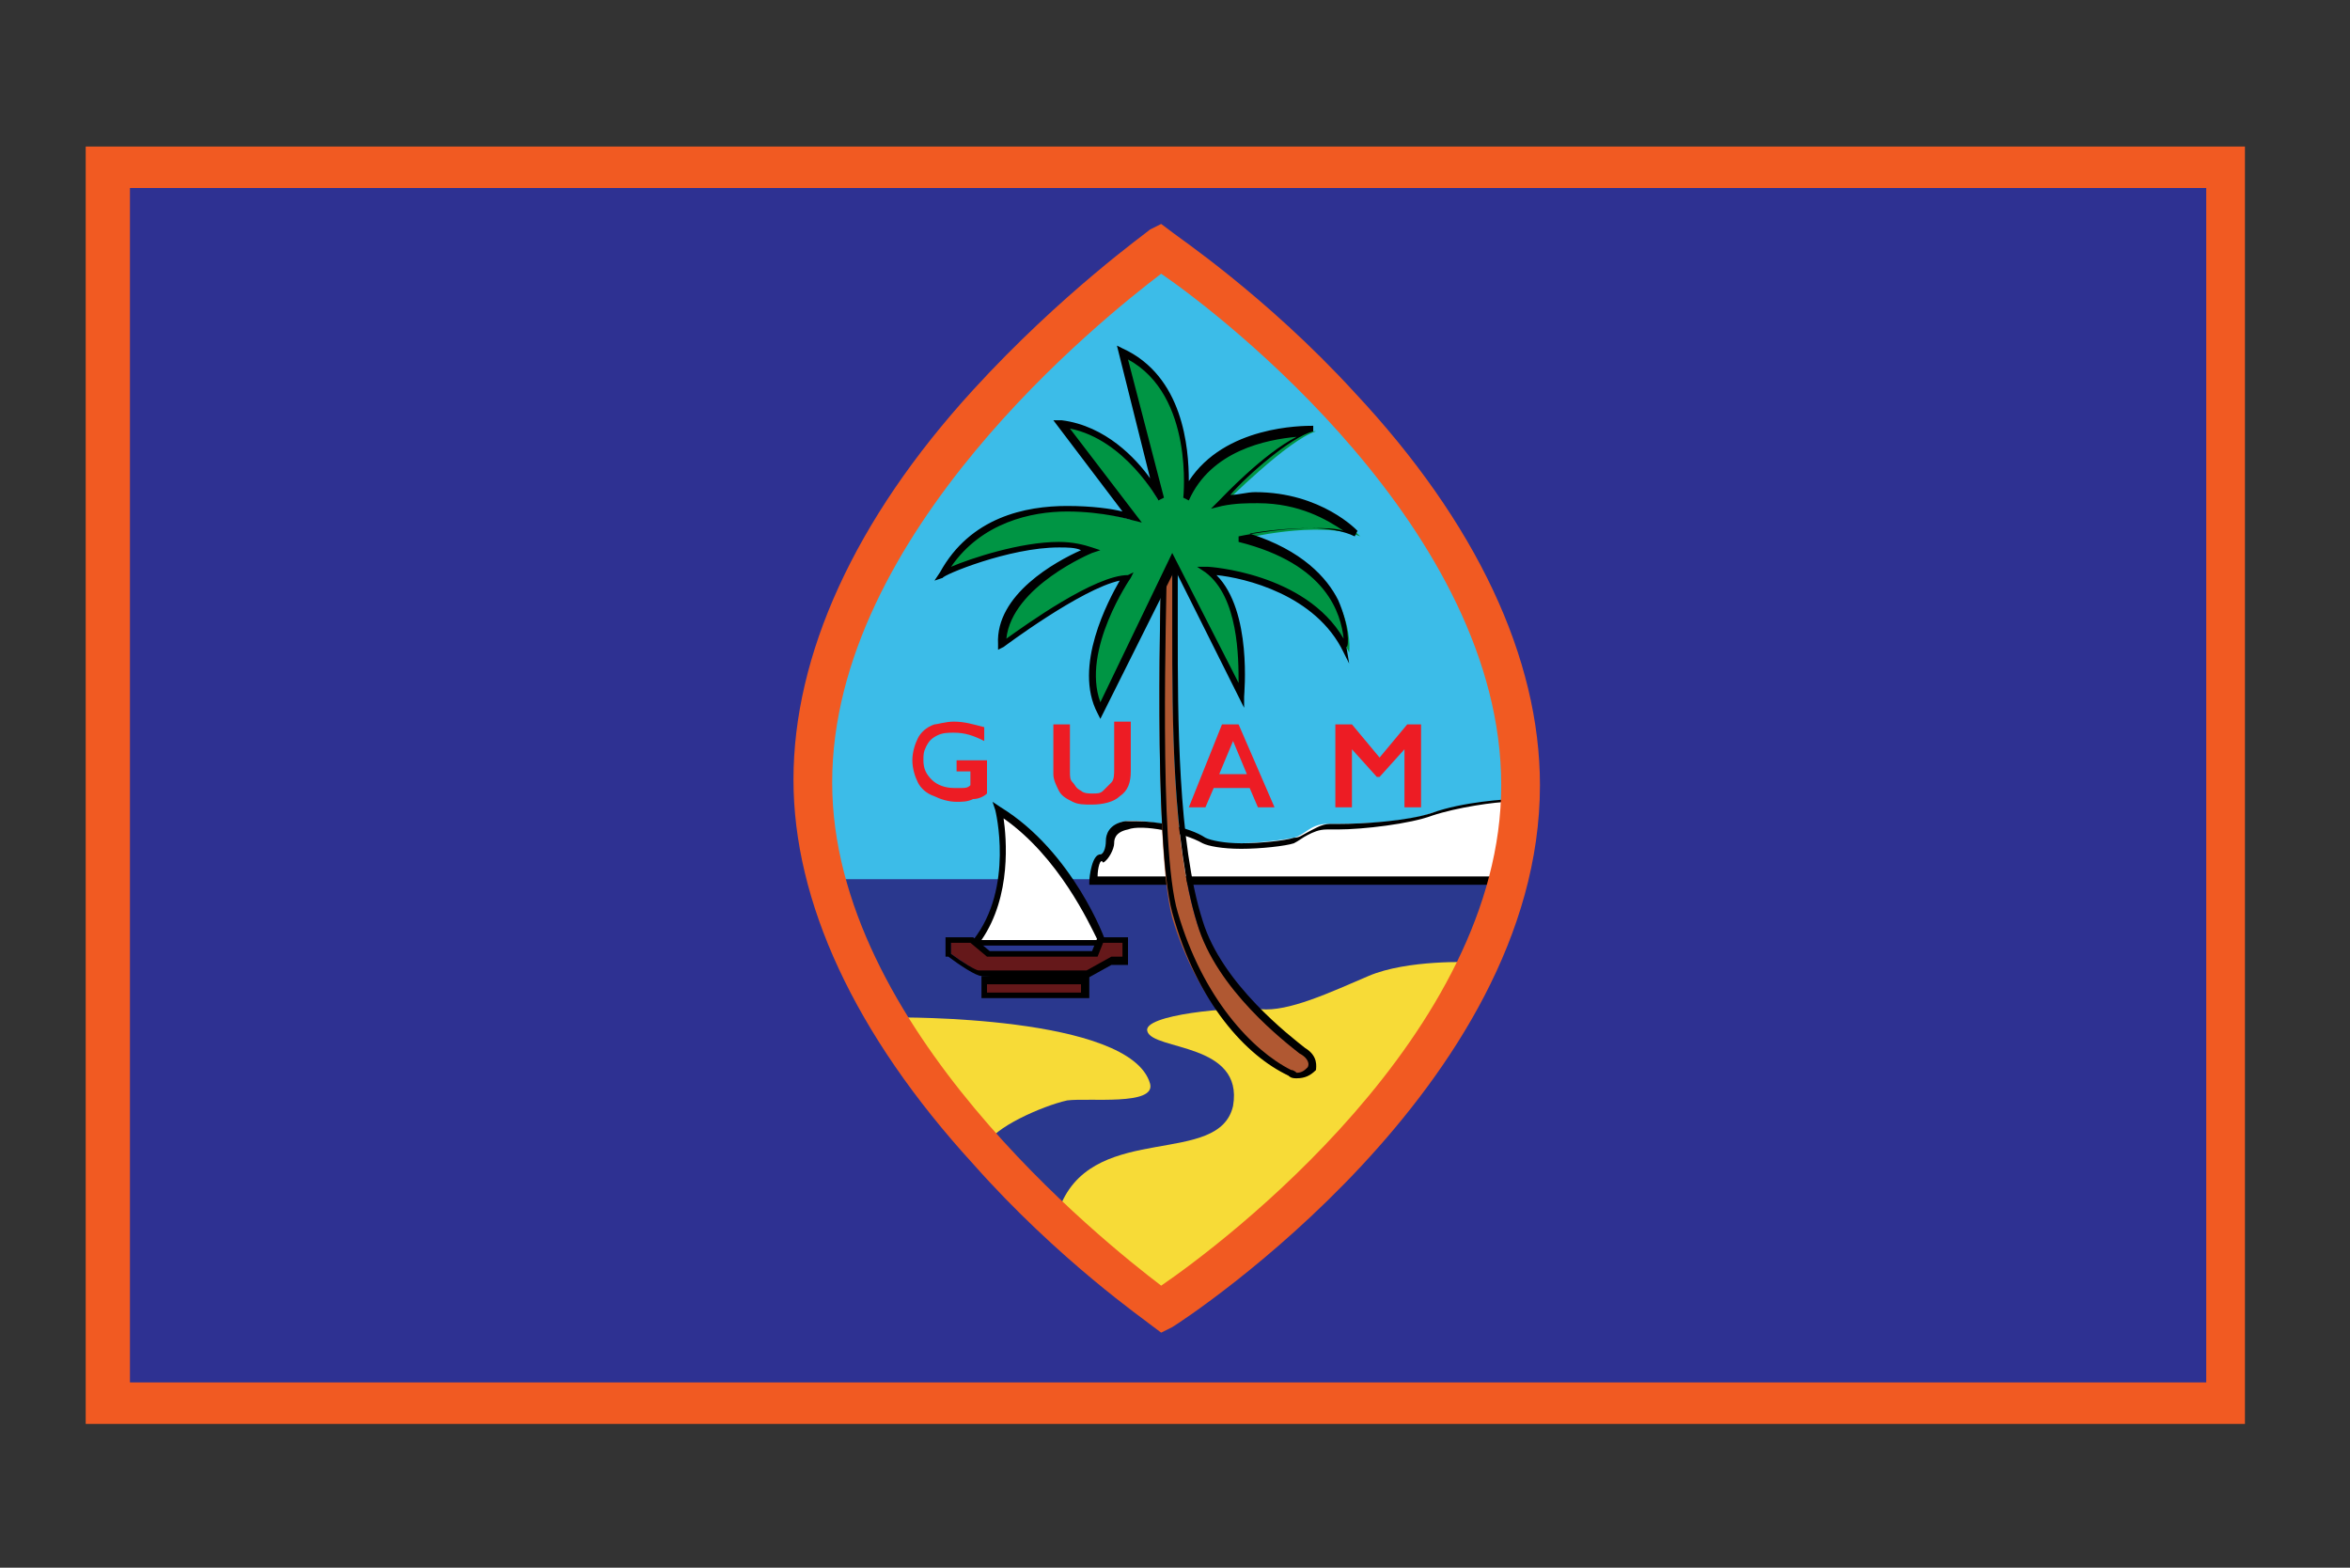 <?xml version="1.0" encoding="utf-8"?>
<!-- Generator: Adobe Illustrator 22.1.0, SVG Export Plug-In . SVG Version: 6.00 Build 0)  -->
<svg version="1.1" id="Layer_1" xmlns="http://www.w3.org/2000/svg" xmlns:xlink="http://www.w3.org/1999/xlink" x="0px" y="0px"
	 viewBox="0 0 85 56.7" style="enable-background:new 0 0 85 56.7;" xml:space="preserve">
<rect x="0" y="0" width="85" height="56.7" fill="#333333" stroke="none"/>
<style type="text/css">
	.st0{fill:#2E3192;}
	.st1{fill:#F15A22;}
	.st2{fill:#3CBCE8;}
	.st3{fill:#2A388E;}
	.st4{fill:#FFFFFF;}
	.st5{fill:#F7DB37;}
	.st6{fill:#65181A;}
	.st7{fill:#B05832;}
	.st8{fill:#009544;}
	.st9{fill:#ED1C24;}
</style>
<g>
	<g>
		<g>
			<rect x="3.9" y="6" class="st0" width="76.6" height="44.7"/>
			<path class="st1" d="M81.3,51.5H3.1V5.3h78.1V51.5z M4.7,50h75.1V6.8H4.7V50z"/>
		</g>
		<path class="st2" d="M42.1,9.1c0,0,15.4,9.9,12.4,22.9H30c0,0-1.6-7.3,2.4-13.2C36.4,12.9,42.1,9.1,42.1,9.1z"/>
		<path class="st3" d="M54.4,31.8H29.9c0,0,4.1,10.5,12.3,15.5C42.2,47.2,52.1,40.6,54.4,31.8z"/>
		<g>
			<path class="st4" d="M35.3,34.1h4.6c0,0-1.2-3.2-3.8-4.8C36.1,29.3,36.8,32.2,35.3,34.1z"/>
			<path d="M40,34.2h-5l0.2-0.2c1.5-1.9,0.8-4.7,0.8-4.7L35.9,29l0.3,0.2c2.6,1.6,3.8,4.8,3.8,4.9L40,34.2z M35.5,34h4.2
				c-0.3-0.6-1.4-3-3.4-4.4C36.4,30.3,36.6,32.4,35.5,34z"/>
		</g>
		<path class="st5" d="M32.4,36.8c0,0,8.5-0.1,9.2,2.4c0.2,0.8-2.2,0.5-3,0.6c-0.9,0.2-2.7,1-2.9,1.6L32.4,36.8z"/>
		<path class="st5" d="M53.2,34.8c0,0-2.3-0.1-3.7,0.5c-1.4,0.6-2.9,1.3-3.9,1.2c-1-0.1-4.3,0.2-4.1,0.8c0.2,0.7,3.5,0.4,3.1,2.7
			c-0.5,2.2-4.9,0.6-6.2,3.5c0,0,2.7,2.9,4.1,3.8C42.5,47.3,50.7,40.2,53.2,34.8z"/>
		<g>
			<path class="st6" d="M39.8,34l-0.2,0.5h-3.9L35.2,34h-0.8v0.5c0,0,1,0.7,1.1,0.7c0.1,0,3.9,0,3.9,0l0.9-0.5h0.5V34H39.8z"/>
			<path d="M35.5,35.3L35.5,35.3c-0.2,0-0.8-0.4-1.2-0.7l-0.1,0v-0.7h1l0.6,0.5h3.7l0.2-0.5h1.1v1h-0.6l-0.9,0.5l0,0
				c0,0-1.7,0-2.8,0C35.7,35.3,35.5,35.3,35.5,35.3L35.5,35.3z M34.4,34.5c0.4,0.3,0.9,0.6,1,0.6c0.1,0,0.2,0,1.1,0
				c1.1,0,2.6,0,2.8,0l0.9-0.5h0.4v-0.5h-0.7l-0.2,0.5h-4l-0.6-0.5h-0.7V34.5z"/>
		</g>
		<g>
			<rect x="35.6" y="35.5" class="st6" width="3.6" height="0.5"/>
			<path d="M39.4,36.1h-3.9v-0.8h3.9V36.1z M35.7,35.9h3.4v-0.3h-3.4V35.9z"/>
		</g>
		<g>
			<path class="st4" d="M54.8,28.9c-0.3,0-1.9,0.2-3,0.5c-1,0.4-3.2,0.4-3.8,0.4c-0.6,0-0.8,0.4-1.2,0.5c-0.5,0.1-2.6,0.4-3.3,0
				c-0.7-0.4-2.2-0.7-2.8-0.6c-0.6,0.1-0.6,0.6-0.6,0.6s-0.1,0.6-0.3,0.6c-0.2,0-0.3,0.6-0.3,0.9h14.6L54.8,28.9z"/>
			<path d="M54.2,32H39.4v-0.1c0-0.2,0.1-1,0.4-1c0.1,0,0.2-0.2,0.2-0.5c0-0.2,0.1-0.6,0.7-0.7c0.1,0,0.2,0,0.4,0
				c0.7,0,1.9,0.2,2.5,0.6c0.2,0.1,0.7,0.2,1.3,0.2c0.7,0,1.6-0.1,1.9-0.2c0.2,0,0.3-0.1,0.5-0.2c0.2-0.1,0.5-0.3,0.8-0.3
				c0.1,0,0.2,0,0.3,0c0.9,0,2.5-0.1,3.4-0.4c1.1-0.4,2.7-0.5,3-0.5h0.2L54.2,32z M39.7,31.7H54l0.6-2.7c-0.5,0-1.9,0.2-2.8,0.5
				C51,29.8,49.3,30,48.4,30c-0.2,0-0.3,0-0.4,0c-0.3,0-0.5,0.1-0.7,0.2c-0.2,0.1-0.3,0.2-0.5,0.3c-0.3,0.1-1.2,0.2-1.9,0.2
				c-0.7,0-1.2-0.1-1.4-0.2c-0.7-0.4-2.2-0.7-2.7-0.5c-0.5,0.1-0.5,0.4-0.5,0.5l0,0l0,0c0,0.2-0.2,0.6-0.4,0.7
				C39.8,31,39.7,31.4,39.7,31.7z"/>
		</g>
		<g>
			<path class="st7" d="M46.6,38.9c0.6,0.3,1.2-0.4,0.4-0.9c-0.8-0.6-3-2.4-3.7-4.6c-1.2-3.8-0.8-10.7-0.9-12.8l-0.4,0
				c0,0-0.3,10,0.4,12.6C43.3,36.2,45.1,38.1,46.6,38.9z"/>
			<path d="M46.9,39L46.9,39c-0.1,0-0.2,0-0.3-0.1c-1.5-0.7-3.3-2.6-4.2-5.9c-0.7-2.6-0.4-12.2-0.4-12.6l0-0.1l0.6,0.1l0,0.1
				c0,0.5,0,1.3,0,2.3c0,3.1,0,7.7,0.9,10.5c0.7,2.3,3.2,4.2,3.7,4.6c0.5,0.3,0.4,0.7,0.4,0.8C47.4,38.9,47.2,39,46.9,39z
				 M42.2,20.6c0,1.2-0.3,10.1,0.4,12.4c0.9,3.1,2.7,5,4.1,5.7c0.1,0,0.2,0.1,0.2,0.1l0,0c0.2,0,0.3-0.1,0.4-0.2
				c0.1-0.2-0.1-0.4-0.3-0.5c-0.5-0.4-3-2.3-3.7-4.7c-0.9-2.9-0.9-7.5-0.9-10.6c0-0.9,0-1.6,0-2.1L42.2,20.6z"/>
		</g>
		<g>
			<path class="st8" d="M42.4,20.3l2.5,4.9c0,0,0.4-3.4-1.2-4.5c0,0,3.8,0.2,5.1,2.9c0,0,0.4-3.1-3.9-4.1c0,0,2.8-0.7,4.3-0.1
				c0,0-1.8-1.9-4.9-1.2c0,0,2.3-2.3,3.3-2.6c0,0-3.6-0.1-4.7,2.4c0,0,0.5-4-2.3-5.2l1.3,5.3c0,0-1.3-2.5-3.5-2.7l2.5,3.4
				c0,0-4.8-1.6-6.8,2c0,0,3.5-1.6,5.4-0.9c0,0-3.3,1.3-3.2,3.4c0,0,3.2-2.4,4.5-2.4c0,0-2.1,2.9-1,4.9L42.4,20.3z"/>
			<path d="M39.8,26l-0.1-0.2c-0.9-1.7,0.4-4.1,0.8-4.8c-1.4,0.3-4.2,2.4-4.2,2.4l-0.2,0.1l0-0.2c-0.1-1.8,2.1-3,3-3.4
				c-0.2-0.1-0.5-0.1-0.8-0.1c-1.8,0-4.2,1-4.2,1.1L33.8,21l0.2-0.3c1.1-2,3.1-2.4,4.6-2.4c0.9,0,1.6,0.1,2,0.2l-2.5-3.3l0.3,0
				c1.6,0.2,2.7,1.4,3.2,2.1l-1.2-4.8l0.2,0.1c2.2,1,2.4,3.6,2.4,4.8c1.3-2,4.1-2,4.5-2l0,0l0,0.2c-0.8,0.2-2.4,1.6-3,2.3
				c0.3,0,0.6-0.1,0.9-0.1c2.4,0,3.7,1.4,3.7,1.4l-0.1,0.2c-0.4-0.2-1-0.3-1.6-0.3c-0.8,0-1.7,0.1-2.2,0.2c1.9,0.6,2.8,1.6,3.2,2.4
				c0.4,0.9,0.4,1.7,0.3,1.7L48.8,24l-0.2-0.4c-1-2.1-3.6-2.7-4.6-2.8c1.3,1.3,1,4.3,1,4.4l0,0.4l-2.5-5L39.8,26z M41,20.7l-0.1,0.2
				c0,0-1.8,2.6-1.1,4.5l2.6-5.4l2.4,4.7c0-0.9,0-3.1-1.2-4l-0.3-0.2l0.4,0c0,0,3.5,0.2,4.9,2.6c-0.1-0.9-0.6-2.7-3.8-3.5l0-0.2
				c0,0,1.4-0.3,2.7-0.3c0.4,0,0.8,0,1.1,0.1c-0.6-0.4-1.6-1-3.1-1c-0.4,0-0.8,0-1.3,0.1l-0.4,0.1l0.3-0.3c0.1-0.1,1.6-1.7,2.8-2.3
				c-1.1,0.1-3.1,0.5-3.9,2.3L42.8,18c0,0,0.4-3.7-2-5l1.3,5l-0.2,0.1c0,0-1.2-2.2-3.2-2.6l2.6,3.4l-0.4-0.1c0,0-1-0.3-2.3-0.3
				c-1.3,0-3.1,0.4-4.2,2c0.7-0.3,2.5-0.9,3.9-0.9c0.5,0,0.9,0.1,1.2,0.2l0.3,0.1L39.5,20c0,0-2.9,1.2-3.1,3.1
				c0.7-0.5,3.2-2.3,4.4-2.3L41,20.7z"/>
		</g>
		<path class="st1" d="M42,48.2l-0.4-0.3c-0.1-0.1-3.3-2.3-6.4-5.8c-4.3-4.7-6.5-9.5-6.5-13.9c0-4.5,2.2-9.4,6.5-14.1
			c3.2-3.5,6.3-5.7,6.4-5.8L42,8.1l0.4,0.3c0.1,0.1,3.4,2.3,6.6,5.8c4.4,4.7,6.7,9.6,6.7,14.2c0,10.9-12.8,19.3-13.3,19.6L42,48.2z
			 M42,9.9c-2.1,1.6-11.9,9.4-11.9,18.4c0,8.8,9.8,16.6,11.9,18.2c2.2-1.5,12.3-9.1,12.3-18.1C54.3,19.2,44.2,11.4,42,9.9z"/>
	</g>
	<g>
		<path class="st9" d="M34.5,26.1c0.4,0,0.7,0.1,1.1,0.2v0.5c-0.4-0.2-0.7-0.3-1.1-0.3c-0.2,0-0.4,0-0.6,0.1
			c-0.2,0.1-0.3,0.2-0.4,0.4c-0.1,0.2-0.1,0.3-0.1,0.5c0,0.3,0.1,0.5,0.3,0.7c0.2,0.2,0.5,0.3,0.8,0.3c0.1,0,0.2,0,0.3,0
			c0.1,0,0.2,0,0.3-0.1v-0.5h-0.5v-0.4h1.1v1.2c-0.1,0.1-0.3,0.2-0.5,0.2c-0.2,0.1-0.4,0.1-0.6,0.1c-0.3,0-0.6-0.1-0.8-0.2
			c-0.3-0.1-0.5-0.3-0.6-0.5c-0.1-0.2-0.2-0.5-0.2-0.8c0-0.3,0.1-0.6,0.2-0.8c0.1-0.2,0.3-0.4,0.6-0.5
			C33.9,26.2,34.2,26.1,34.5,26.1z"/>
		<path class="st9" d="M38.7,26.2v1.7c0,0.2,0,0.3,0.1,0.4c0.1,0.1,0.1,0.2,0.3,0.3c0.1,0.1,0.3,0.1,0.4,0.1c0.2,0,0.3,0,0.4-0.1
			c0.1-0.1,0.2-0.2,0.3-0.3c0.1-0.1,0.1-0.3,0.1-0.5v-1.7h0.6v1.8c0,0.4-0.1,0.7-0.4,0.9c-0.2,0.2-0.6,0.3-1,0.3
			c-0.3,0-0.5,0-0.7-0.1c-0.2-0.1-0.4-0.2-0.5-0.4c-0.1-0.2-0.2-0.4-0.2-0.6v-1.8H38.7z"/>
		<path class="st9" d="M44.8,26.2l1.3,3h-0.6l-0.3-0.7h-1.3l-0.3,0.7H43l1.2-3H44.8z M44.1,28h1l-0.5-1.2L44.1,28z"/>
		<path class="st9" d="M48.9,26.2l1,1.2l1-1.2h0.5v3h-0.6v-2.1h0l-0.9,1h-0.1l-0.9-1h0v2.1h-0.6v-3H48.9z"/>
	</g>
</g>
</svg>
